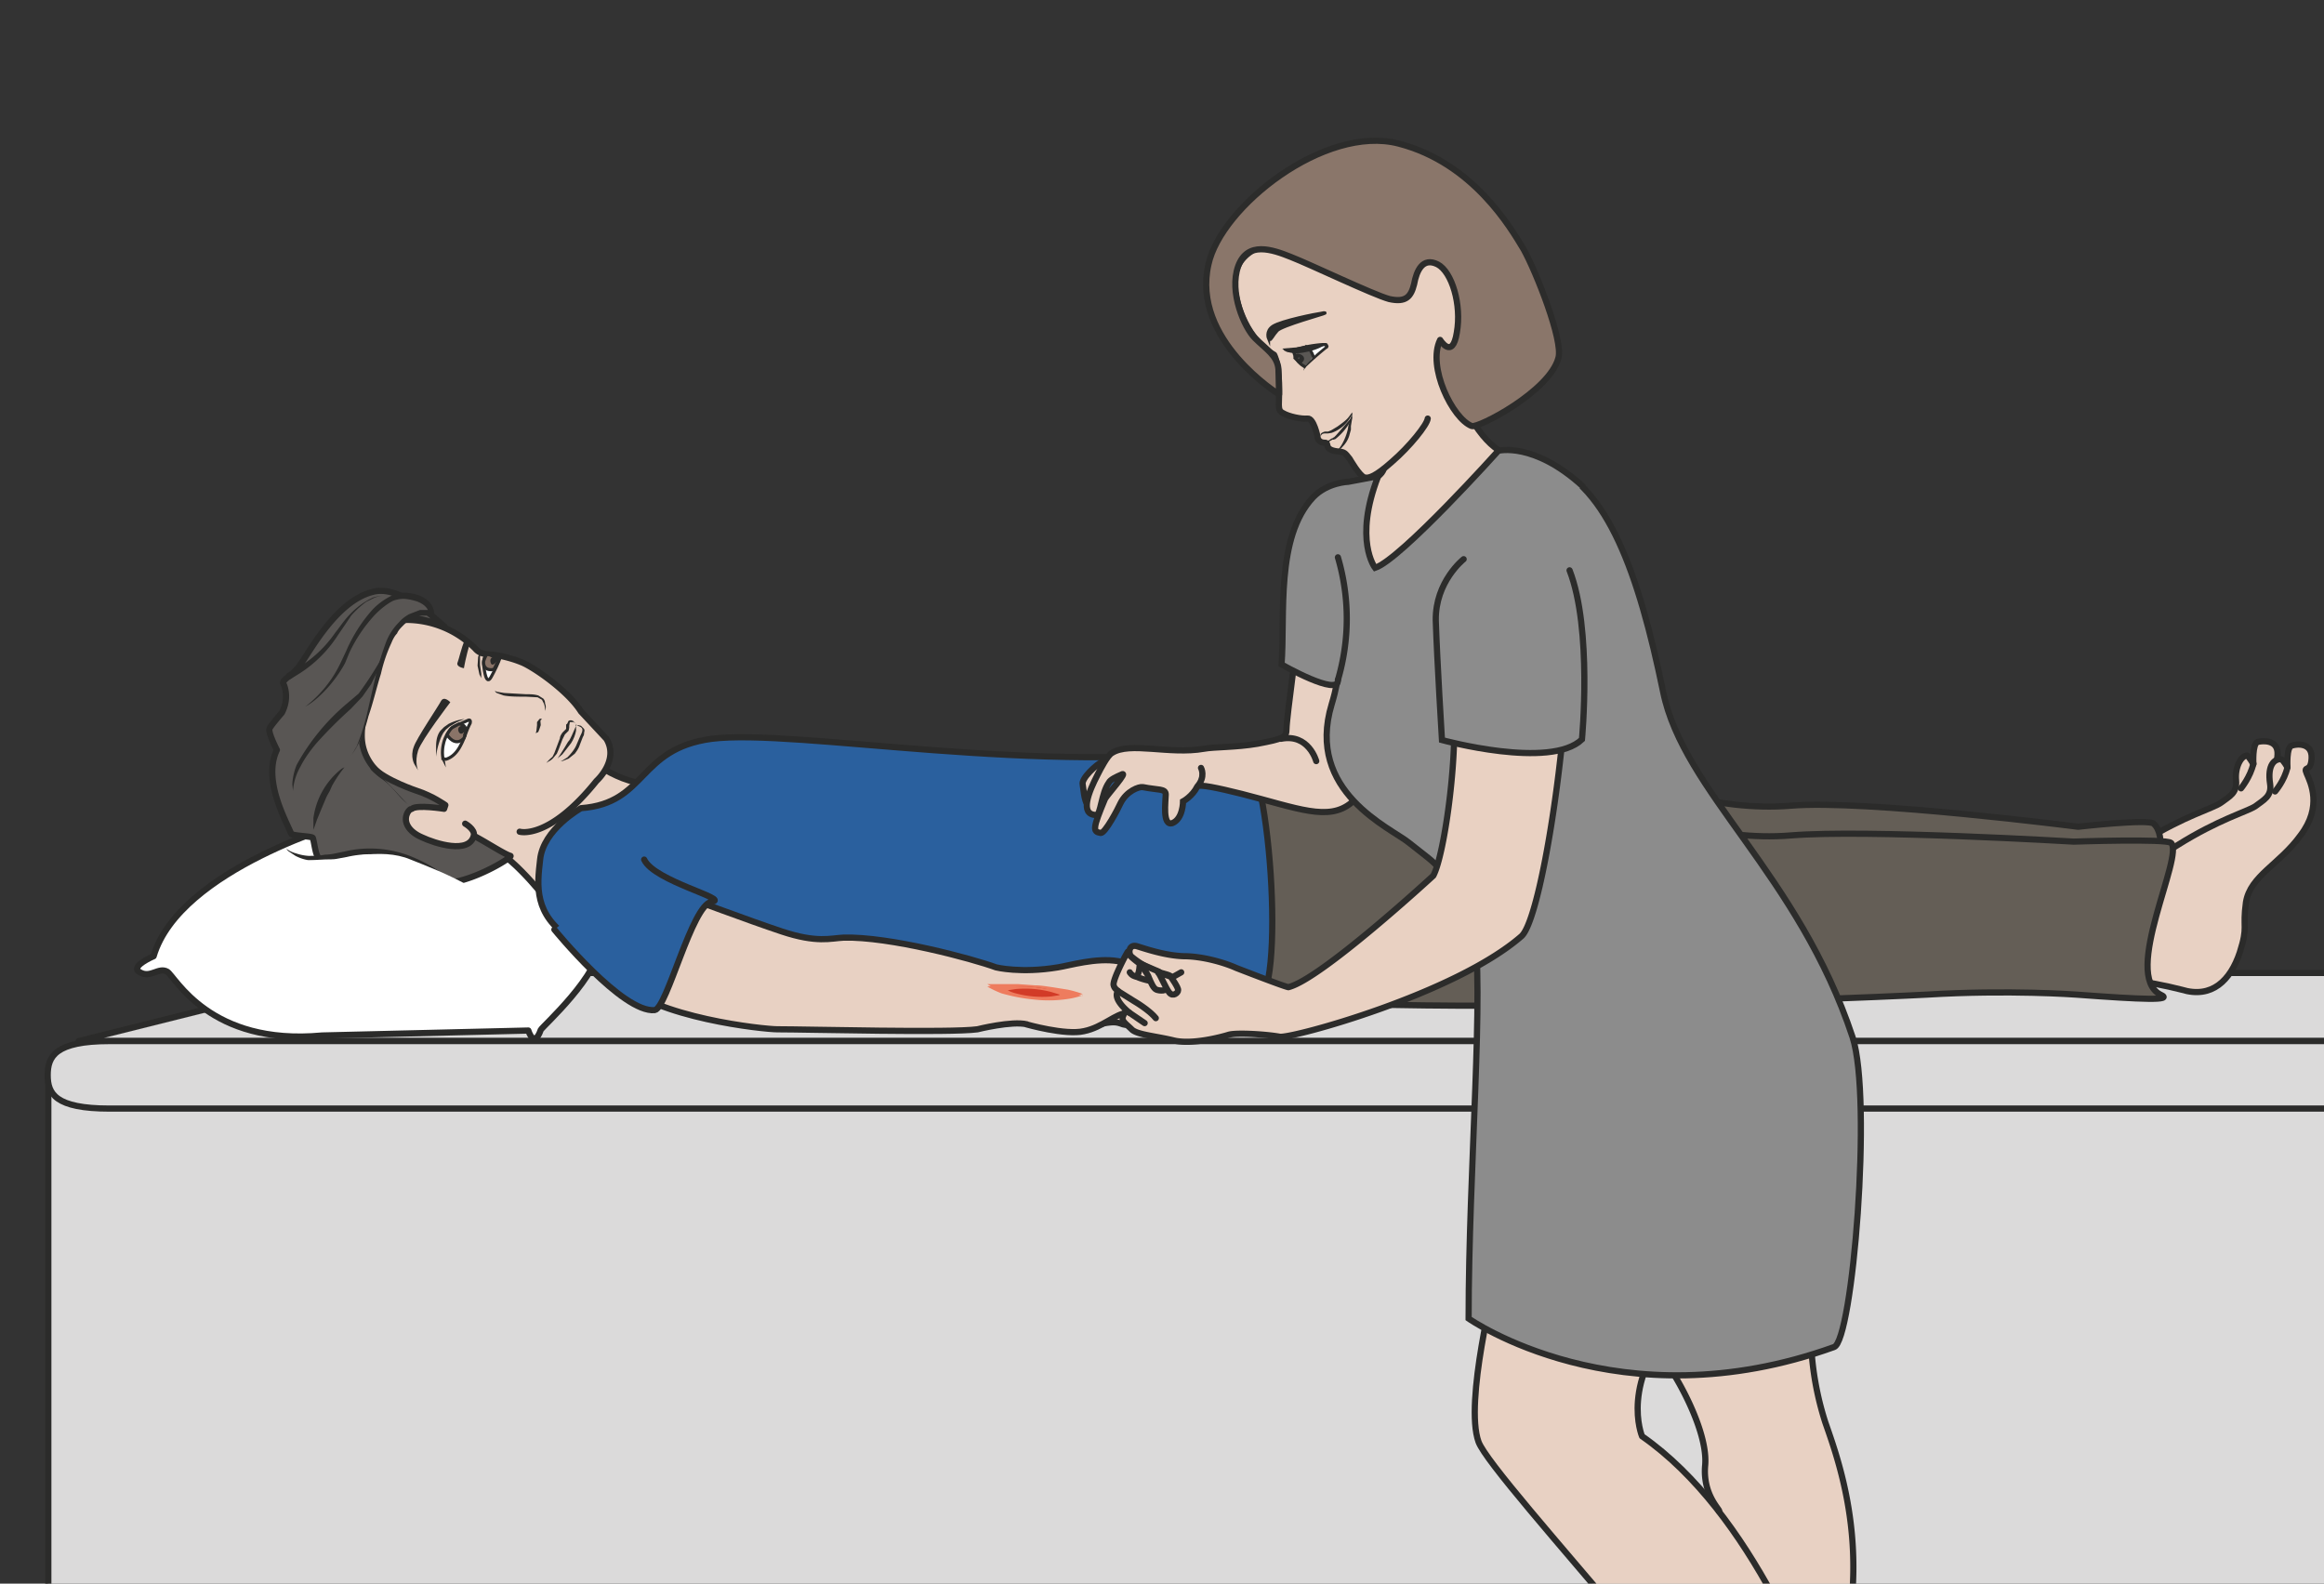 <svg xmlns="http://www.w3.org/2000/svg" viewBox="0 0 469 319.6"><rect x="0" y="0" width="469" height="319.6" fill="#333333" stroke="none"/><defs><clipPath id="a"><path d="M0 255.7h375.2V0H0v255.7z"/></clipPath><clipPath id="b"><path d="M0 255.7h375.2V0H0v255.7z"/></clipPath><clipPath id="c"><path d="M0 255.7h375.2V0H0v255.7z"/></clipPath><clipPath id="d"><path d="M0 255.7h375.2V0H0v255.7z"/></clipPath><clipPath id="e"><path d="M0 255.7h375.2V0H0v255.7z"/></clipPath><clipPath id="f"><path d="M0 255.7h375.2V0H0v255.7z"/></clipPath></defs><path d="M9.7 319.6H469V216.9H9.7v102.7z" fill="#dbdada"/><g clip-path="url(#a)" transform="matrix(1.25 0 0 -1.25 0 319.6)"><path stroke-linejoin="round" d="M417.9-105.5H7.8V82.1h410v-187.6z" stroke="#2b2b2a" stroke-linecap="round" stroke-miterlimit="10" fill="none"/></g><path d="M70.9 196.3l-55 13.8H469v-13.8H71z" fill="#dbdada"/><g clip-path="url(#b)" transform="matrix(1.25 0 0 -1.25 0 319.6)"><path stroke-linejoin="round" d="M402.8 87.6H12.7l44 11h390.1l-44-11z" stroke="#2b2b2a" stroke-linecap="round" stroke-miterlimit="10" fill="none"/><path d="M420.7 82.1c0-3-7.2-5.4-16-5.4h-387c-8.8 0-10 2.4-10 5.4s1.2 5.5 10 5.5h387c8.8 0 16-2.5 16-5.5" fill="#dbdada"/><path stroke-linejoin="round" d="M420.7 82.1c0-3-7.2-5.4-16-5.4h-387c-8.8 0-10 2.4-10 5.4s1.2 5.5 10 5.5h387c8.8 0 16-2.5 16-5.5z" stroke="#2b2b2a" stroke-linecap="round" stroke-miterlimit="10" fill="none"/></g><g clip-path="url(#c)" transform="matrix(1.25 0 0 -1.25 0 319.6)"><path d="M52 88.5l33.3.8s.9-3 2 .1c.3.6 9.6 8.8 9.8 14.5.6 15 33.4 6 33.4 6s-38.1 25.3-46.3 23c-13-3.8-27.9-9.8-27.9-9.8s-27.3-7.6-31.5-21.8c0 0-4-1.7-2.2-2.6 1.7-1 3 .9 4.4.1 1.3-.8 6.8-12 25-10.3" fill="#fff"/><path stroke-linejoin="round" d="M52 88.5l33.3.8s.9-3 2 .1c.3.6 9.6 8.8 9.8 14.5.6 15 33.4 6 33.4 6s-38.1 25.3-46.3 23c-13-3.8-27.9-9.8-27.9-9.8s-27.3-7.6-31.5-21.8c0 0-4-1.7-2.2-2.6 1.7-1 3 .9 4.4.1 1.3-.8 6.8-12 25-10.3z" stroke="#2b2b2a" stroke-miterlimit="10" fill="none"/><path d="M93 134.7s6.3-5.6 11.6-5.5c5.2.2-16.5-18.6-16.5-18.6s-7 9-10 8.2c-2.4-.5 15 15.9 15 15.9" fill="#e8d1c3"/><path d="M93 134.7s6.3-5.6 11.6-5.5c5.2.2-16.5-18.6-16.5-18.6s-7 9-10 8.2c-2.4-.5 15 15.9 15 15.9z" stroke="#2b2b2a" stroke-miterlimit="10" fill="none"/><path stroke-linejoin="round" d="M83.9 121.4s4.7-1.4 12.4 8.2c0 0 3.7 3.3 1.6 6.8l-4.1 4.4c-2.2 3.5-8 7.4-9.7 8-1.7.7-4 1.2-5 1.2-1.2.1-1.8.3-2.4 1a15.8 15.8 0 01-11.2 4.6c-6.4-.2-12.5-.7-12.7-2-.5-2.8-8.2-18.5-3-24.6 0 0 3.5-5.8 17-10.7l12.9-2.4" stroke="#2b2b2a" stroke-linecap="round" stroke-miterlimit="10" fill="#e8d1c3"/><path d="M80 144s-.2.1 0 .1l.2-.1 1.2-.2 3.5-.2c.7 0 1.3 0 2-.2l.8-.5c.2-.2.3-.5.3-.8.2-.5.1-.9 0-1.2v-.4.4c0 .3 0 .7-.2 1.2l-.3.6-.7.4-1.9.1c-1.3 0-2.6 0-3.6.2l-1.1.4a1 1 0 00-.3.3zM86.5 137.3l.1.4.1.9v.5l.4.5c.2.1.3 0 .4 0h0l-.2-.2c-.1 0 0-.5 0-.8l-.2-.6-.2-.5-.4-.2" fill="#2b2b2a"/><path d="M72.8 113.2a29 29 0 00-14.6 2.1c-3.1 1.6-5.2.6-6.6 1.7-.7.5-.8 2.5-1.1 3.4-.1.3-3.3.3-3.5.7-.9 2.2-4.6 8.7-2.3 13.5 0 0-1.4 2.7-1.2 3.4 0 .3 2 2.6 2 2.6 1.4 2.7.2 4.8.2 4.8 0 .7 1.7 1.3 2.8 3 1.6 2.2 5.8 10.2 11.6 11.7 4.8 1.4 11.4-5.5 11.7-5.6 0 0-9.5 4-10.4-.8-.4-2.1 1-2-.6-4.5-1.6-2.3-2.4-10-2.4-12.3 0-3 1.7-5.4 3.7-6.7 2.3-1.6 3-3.9 5.6-4.7 3-1 5.3-3.3 7.4-4.1 2.1-.8 6-3.5 7.3-3.9.5-.1-5.2-3.7-9.6-4.3" fill="#595654"/><path stroke-linejoin="round" d="M72.8 113.2a29 29 0 00-14.6 2.1c-3.1 1.6-5.2.6-6.6 1.7-.7.5-.8 2.5-1.1 3.4-.1.3-3.3.3-3.5.7-.9 2.2-4.6 8.7-2.3 13.5 0 0-1.4 2.7-1.2 3.4 0 .3 2 2.6 2 2.6 1.4 2.7.2 4.8.2 4.8 0 .7 1.7 1.3 2.8 3 1.6 2.2 5.8 10.2 11.6 11.7 4.8 1.4 11.4-5.5 11.7-5.6 0 0-9.5 4-10.4-.8-.4-2.1 1-2-.6-4.5-1.6-2.3-2.4-10-2.4-12.3 0-3 1.7-5.4 3.7-6.7 2.3-1.6 3-3.9 5.6-4.7 3-1 5.3-3.3 7.4-4.1 2.1-.8 6-3.5 7.3-3.9.5-.1-5.2-3.7-9.6-4.3z" stroke="#2b2b2a" stroke-linecap="round" stroke-miterlimit="10" fill="none"/><path d="M73.3 138.4l2.3 1c.3.1.4-.1.3-.5-.6-1.1-.9-2.4-1.5-3.5-.6-1.2-1.4-2-2.4-2.3l-.5.1v.1a6 6 0 00.1 2.3c.2 1 .9 2.3 1.7 2.8" fill-rule="evenodd" stroke="#2b2b2a" stroke-miterlimit="10" stroke-width=".5" fill="#fff"/><path d="M80.8 149.7c-.3-1-1-2.4-1.5-3.3-.8-1.5-1.1 1-1.2 1.8 0 0-.2.9.4 1.9 0 0 .4-.2 1.1-.2.8 0 1.2-.2 1.2-.2" fill-rule="evenodd" fill="#fff"/><path stroke-linejoin="round" d="M80.8 149.7c-.3-1-1-2.4-1.5-3.3-.8-1.5-1.1 1-1.2 1.8 0 0-.2.9.4 1.9 0 0 .4-.2 1.1-.2.8 0 1.2-.2 1.2-.2z" stroke="#2b2b2a" stroke-miterlimit="10" stroke-width=".5" fill="none"/><path d="M75 137s.8 1.6-.9 1.8l-1.1-.6c-.4-.3-.8-1.1-.8-1.1 0-.2 1.3-2.1 2.7-.6l.2.5z" fill-rule="evenodd" fill="#8a7468"/><path stroke-linejoin="round" d="M75 137s.8 1.6-.9 1.8l-1.1-.6c-.4-.3-.8-1.1-.8-1.1 0-.2 1.3-2.1 2.7-.6l.2.5z" stroke="#2b2b2a" stroke-linecap="round" stroke-miterlimit="10" stroke-width=".5" fill="none"/><path d="M74.7 137.3c-.3-.2-.6 0-.7.4-.1.4.1.7.5.8 1.2.2.7-.8.2-1.2" fill-rule="evenodd" fill="#2b2b2a"/><path d="M79.8 147.7c-.2-.2-.8-.2-1.2 0-.7.4-.5 1.3-.5 1.3s.3.9.5 1c.2 0 .5 0 .8-.2l1.3-.3-.9-1.8z" fill-rule="evenodd" fill="#8a7468"/><path stroke-linejoin="round" d="M79.8 147.7c-.2-.2-.8-.2-1.2 0-.7.4-.5 1.3-.5 1.3s.3.9.5 1c.2 0 .5 0 .8-.2l1.3-.3-.9-1.8z" stroke="#2b2b2a" stroke-linecap="round" stroke-miterlimit="10" stroke-width=".5" fill="none"/><path d="M66.9 132.3s-.7 1.2-.1 2.8c.4 1.3 4 6.6 4.4 7.4.5.9 1.5-.2 1.5-.2s-4.6-6-5.2-7.8c-.6-1.9 0-3.2 0-3.2l-.6 1zM75.8 152.1h-.1l-.6.5c-.7-1.8-1-3.3-1.2-3.8-.4-.8 1-1 1-1s.3 1.9 1 4.1v.2M80.4 149.5c.3-.3 0-.5-.3-.7-.2-.3-.6-.6-.8-.3-.5 1 .5 1.4 1 1" fill-rule="evenodd" fill="#2b2b2a"/><path d="M70.4 133.5v1.3c0 .8 0 2 .7 2.9l.6.6.7.5a7.6 7.6 0 002.6.8l-1.2-.5-1.2-.7-.6-.5-.4-.5a6.4 6.4 0 01-.6-1.3 11.6 11.6 0 01-.6-2.6M77.7 146.2l-.3.6-.3 1.4.1 1.5.2.3.1.2h.2l-.2-.5v-.7-.7l.2-1.4v-.7" fill="#2b2b2a"/><path d="M49.3 141.6s4.4 2.8 6.5 8.1c2.2 5.3 6.3 9.9 9.3 9.8 4.5-.1 4.6-2.7 4.6-2.7s-3.4.7-6-3.2c-2.8-3.8-4-16.7-7-20" fill="#595654"/><path d="M49.3 141.6a19.5 19.5 0 015.8 7.3l.8 1.7a24.6 24.6 0 004.1 6.5c.9 1 2 1.8 3.2 2.4.6.3 1.3.5 2 .5a9 9 0 002-.3c.7-.2 1.3-.5 1.9-1a3 3 0 001-2 .5.5 0 00-.5-.4H68a5.7 5.7 0 01-2.9-1.6c-.4-.4-.8-.8-1-1.3-.4-.4-.7-1-.9-1.5a24.5 24.5 0 01-1.7-5c-.7-2.2-1.2-4.5-2-6.8-.3-1.1-.6-2.3-1.1-3.4-.5-1-1-2.2-1.8-3 .4.4.7 1 1 1.5l.6 1.6a41 41 0 011 3.4l1.6 7a53.7 53.7 0 001.6 5 9.4 9.4 0 002.1 3.1c.4.5 1 .9 1.5 1.2l1.8.7h2l-.6-.5c0 .5-.4 1-.8 1.3a4 4 0 01-1.5.7 8 8 0 01-1.7.3c-.6 0-1.1-.1-1.7-.3-1-.5-2-1.3-2.9-2.2a24 24 0 01-4.2-6.2l-.7-1.7a21.2 21.2 0 00-3.4-4.6c-1-1-1.9-1.8-3-2.4" fill="#2b2b2a"/><path stroke-linejoin="round" d="M69.5 125.5s-2.9.5-3.7-1 .2-3.1 2.3-4c2.1-1 7.7-2.8 8.4.3.2 1-1.4 1.9-1.4 1.9" stroke="#2b2b2a" stroke-linecap="round" stroke-miterlimit="10" fill="#e8d1c3"/><path d="M62.5 151.5l-.4-1.2-.5-1.4-.7-1.7-1-2-1.4-2-1.9-2a70.9 70.9 0 01-5.5-5.5c-1.1-1.3-2-2.6-2.6-3.8a9.2 9.2 0 01-1.2-3.9v-.3.3l-.1 1c0 .7.2 2 .7 3.2a35 35 0 008 9.8l2 1.7a56.9 56.9 0 014.2 6.6l.4 1.2" fill="#2b2b2a"/><path stroke-linejoin="round" d="M66.5 125.1c.8.7 5.2 0 5.2 0l.2.6s-2.1 1.5-4.6 2.3c0 0-5.1 1.7-7 3.7" stroke="#2b2b2a" stroke-linecap="round" stroke-miterlimit="10" fill="#595654"/><path d="M50.6 121.7s0 .8 0 1.9a12.2 12.2 0 004.6 8l.4.2-.3-.4a19.7 19.7 0 01-1.7-2.6l-.4-.9a12 12 0 01-.5-.9l-.8-1.9-.7-1.7-.6-1.7M46.6 147l.7.4a19.6 19.6 0 016.8 6.1c.8 1 1.5 2.1 2.4 3a12.2 12.2 0 003.7 2.7 6.3 6.3 0 001.7.3h0a4.3 4.3 0 01-1.6-.4l-1.2-.6c-.8-.6-1.6-1.3-2.4-2.2l-1-1.5-1.1-1.6a20.5 20.5 0 00-6.8-6.6l-.8-.5a.5.5 0 10-.5 1" fill="#2b2b2a"/><path d="M46.2 118.7s2-2.8 9.5-1c12.2 3 21.1-7.8 27.7-14.7" fill="#fff"/><path d="M46.2 118.7s.5-.5 1.6-.8a8 8 0 012-.4c.8 0 1.7 0 2.7.2 1 0 2 .3 3.1.5a17.8 17.8 0 0011.5-1.1c2.6-1.1 4.8-2.7 6.8-4.3a54.2 54.2 0 008.2-8.4l1.3-1.4-4.8 4.7a68 68 0 01-5.1 4.6c-2 1.6-4.2 3-6.6 4a17.4 17.4 0 01-11 1l-3.3-.6-2.8.1a7 7 0 00-2.1.7l-1.2.8-.3.4" fill="#2b2b2a"/><path d="M47 116.5s6 .6 7 .4c1-.1 7.4 2.1 12.3 0 5-2 14.9-5.6 19.3-13.3 4-6.8-23-9.4-31.6-2.5-8.6 7-7 15.4-7 15.4" fill="#fff"/><path stroke-linejoin="round" d="M333.6 116c3.7-.5 5.7-.4 12.4 3.8s11.2 5.3 12.6 6.3c1.3 1 2.6 1.5 2.4 3.6-.2 2.1.8 4 1.8 4 .3-.2 1-1.4 1-1.4s-.2 3.3.7 3.6c.8.2 3.3.4 3.2-2-.1-2.6-1.4-1.2-.8-2.5.6-1.4 2.6-5.3-1-10-3.4-4.8-8.1-6.5-8.8-10.9-.6-4.3.4-3.6-1-8-1.5-4.6-5-5.3-9.9-3.9-4.9 1.5-12.5 4.1-16.5 4.6" stroke="#2b2b2a" stroke-linecap="round" stroke-miterlimit="10" fill="#e8d1c3"/><path stroke-linejoin="round" d="M361.8 128.4s1.5 1.8 2 4" stroke="#2b2b2a" stroke-linecap="round" stroke-miterlimit="10" fill="none"/><path stroke-linejoin="round" d="M339 115.4c3.8-.4 5.8-.4 12.5 3.8s11.2 5.4 12.6 6.3c1.3 1 2.7 1.6 2.4 3.6-.5 3.2.8 4.1 1.8 4 .3-.1 1-1.3 1-1.3s-.2 3.3.7 3.5c.8.3 3.3.5 3.2-2-.1-2.5-1.4-1.1-.8-2.5.6-1.4 2.6-5.3-1-10-3.4-4.7-8.1-6.5-8.8-10.8-.6-4.3.4-3.7-1-8.1-1.5-4.5-4.5-7.5-9.4-6-5 1.3-13 2.4-17 2.8" stroke="#2b2b2a" stroke-linecap="round" stroke-miterlimit="10" fill="#e8d1c3"/><path stroke-linejoin="round" d="M367.3 127.9s1.5 1.7 2 3.9" stroke="#2b2b2a" stroke-linecap="round" stroke-miterlimit="10" fill="none"/><path d="M164.4 101.6c.6 6.6 13.6 19 19.6 22.5 6 3.5 20.4 9.2 25.1 8.6 4.8-.6 27.9-4.6 34-3.2 6 1.5 9.5 3.3 15.8 1.5 6.4-1.8 18-6.4 30.2-5.4s46.4-3.4 46.4-3.4 11.4 1.3 12.2.5c2.2-2 .5-7.6.6-8.6 0-1.9-24-13.4-37.3-14.1-13.3-.7-107-4.7-125.3 1.8-18.2 6.5-21.3-.2-21.3-.2" fill="#645e56"/><path stroke-linejoin="round" d="M164.4 101.6c.6 6.6 13.6 19 19.6 22.5 6 3.5 20.4 9.2 25.1 8.6 4.8-.6 27.9-4.6 34-3.2 6 1.5 9.5 3.3 15.8 1.5 6.4-1.8 18-6.4 30.2-5.4s46.4-3.4 46.4-3.4 11.4 1.3 12.2.5c2.2-2 .5-7.6.6-8.6 0-1.9-24-13.4-37.3-14.1-13.3-.7-107-4.7-125.3 1.8-18.2 6.5-21.3-.2-21.3-.2z" stroke="#2b2b2a" stroke-miterlimit="10" fill="none"/><path d="M164.4 96.8c.6 6.6 13.6 19 19.6 22.4 6 3.6 20.4 9.3 25.1 8.7 4.8-.6 27.9-4.6 34-3.2 6 1.4 9.5 3.3 15.8 1.5 6.4-1.8 18-6.4 30.2-5.4s45.7-1 45.7-1 14.9.5 15.7-.2c2.2-2-8-21.3-1.7-24.5 2.2-1-2.8-.8-13.6 0 0 0-10.9.8-24.1 0-13.3-.7-107-4.6-125.3 1.9-18.3 6.5-21.4-.2-21.4-.2" fill="#645e56"/><path stroke-linejoin="round" d="M164.4 96.8c.6 6.6 13.6 19 19.6 22.4 6 3.6 20.4 9.3 25.1 8.7 4.8-.6 27.9-4.6 34-3.2 6 1.4 9.5 3.3 15.8 1.5 6.4-1.8 18-6.4 30.2-5.4s45.7-1 45.7-1 14.9.5 15.7-.2c2.2-2-8-21.3-1.7-24.5 2.2-1-2.8-.8-13.6 0 0 0-10.9.8-24.1 0-13.3-.7-107-4.6-125.3 1.9-18.3 6.5-21.4-.2-21.4-.2z" stroke="#2b2b2a" stroke-miterlimit="10" fill="none"/><path d="M93.8 125.2s-6.1-3.4-6.6-8.3c-.5-4.3-1-8.8 4.8-12.7 0 0 18.4-10.2 24.8-10.9 2.7-.3 19.3-.9 37.9-1.3 2.8 0 45.2 2.1 48 2 5.1-.2 2.3 41.6-2.7 40.9-31.6-4.6-71.5 3.2-85.1 1.5-12-1.6-10.4-10.4-21.1-11.2" fill="#2a609e"/><path stroke-linejoin="round" d="M93.8 125.2s-6.1-3.4-6.6-8.3c-.5-4.3-1-8.8 4.8-12.7 0 0 18.4-10.2 24.8-10.9 2.7-.3 19.3-.9 37.9-1.3 2.8 0 45.2 2.1 48 2 5.1-.2 2.3 41.6-2.7 40.9-31.6-4.6-71.5 3.2-85.1 1.5-12-1.6-10.4-10.4-21.1-11.2z" stroke="#2b2b2a" stroke-linecap="round" stroke-miterlimit="10" fill="none"/><path stroke-linejoin="round" d="M172.7 90.3s2-.4 4.5 0c2.4.4 2.8.5 4.1 0 1.4-.5 4.4 1.8-1 2.9-5.4 1-9.5-.9-9.5-.9" stroke="#2b2b2a" stroke-linecap="round" stroke-miterlimit="10" fill="#e8d1c3"/><path d="M165.7 90.3s6.3-1.8 9.3-1.1c3 .6 5.2 2.9 6.9 2.9s4.6-3.6 6-3c1.5.7-1.4 3.6-1.4 3.6s3.2-3.8 4-3.7c.9.1.6 2-.7 3 0 0 1.4-1.5 2.3-.7 1 .9-2 4.6-3.7 6.3-1.7 1.8-5.2 2.4-7.9 2.9-3.5.6-7.8-.7-9.7-1-6-1-10 0-10 0-3.8 1.4-17.2 5-24.6 4.8-2.1-.1-4.3-.9-10 1s-14.4 5.2-16.7 6c-4.4 1.7-9.7-14-9.7-14 6-6 23.6-7.8 25.7-7.8 5 0 28-.6 32.3 0 0 0 5.6 1.4 8 .8" fill="#e8d1c3"/><path stroke-linejoin="round" d="M165.7 90.3s6.3-1.8 9.3-1.1c3 .6 5.2 2.9 6.9 2.9s4.6-3.6 6-3c1.5.7-1.4 3.6-1.4 3.6s3.2-3.8 4-3.7c.9.1.6 2-.7 3 0 0 1.4-1.5 2.3-.7 1 .9-2 4.6-3.7 6.3-1.7 1.8-5.2 2.4-7.9 2.9-3.5.6-7.8-.7-9.7-1-6-1-10 0-10 0-3.8 1.4-17.2 5-24.6 4.8-2.1-.1-4.3-.9-10 1s-14.4 5.2-16.7 6c-4.4 1.7-9.7-14-9.7-14 6-6 23.6-7.8 25.7-7.8 5 0 28-.6 32.3 0 0 0 5.6 1.4 8 .8z" stroke="#2b2b2a" stroke-linecap="round" stroke-miterlimit="10" fill="none"/><path stroke-linejoin="round" d="M182.5 97.8s3.8-.6 4.5-1.5l2.8-4.2M181.4 95.2s3.1.1 5-2.6" stroke="#2b2b2a" stroke-linecap="round" stroke-miterlimit="10" fill="none"/><path d="M174.8 95.2s-1-.3-2.5-.5a20.5 20.5 0 00-5.3-.1 28.7 28.7 0 00-5.4 1 15.1 15.1 0 00-2.2 1.2h4.9l1.4-.1 1.4-.1c1 0 2-.2 2.8-.3l2.5-.4c1.4-.3 2.4-.7 2.4-.7" fill="#ee7c5e"/><path d="M171 95.4l-1.3-.3a16.4 16.4 0 00-5.8.5l-1.2.5 1.3.2a16.5 16.5 0 005.8-.5l1.2-.4" fill="#d23b27"/><path d="M89.5 105.6s11-13.5 16.2-13c2 .3 6 17 9.2 17.5 3.1.4-9.3 3.3-10.9 6.8" stroke="#2b2b2a" stroke-linecap="round" stroke-miterlimit="10" fill="#2a609e"/><path d="M93 138.5l-.1.4-.3.2H92l-.1-.6v-.3l-.1-.5-.6-.6-.4-.8-.6-1.6-.3-.7-.5-.6c-.3-.4-.7-.6-.9-.7l-.3-.2a7.2 7.2 0 001 1l.3.6.3.8.6 1.6c0 .3.2.6.4.9l.3.3.3.3v.7c.3.2.2.3.4.6.4.2.6 0 .7 0l.4-.4c.1-.2 0-.4 0-.4M90.5 132.8l.3.1.8.5c.5.5 1.2 1.3 1.5 2.1l.6 1.4c.2.4.4.8.3 1.1-.1.3-.5.4-.7.5l-.2.1h.3l.4-.1.4-.4c.2-.2.2-.4.1-.7 0-.2 0-.4-.2-.7l-.5-1.3c-.2-.6-.5-1-.8-1.4l-1-.8-1-.4h-.3" fill="#2b2b2a"/><path d="M93 138.7v-1c-.1-.6-.4-1.4-.8-2l-1.4-1.8-.6-.5-.2-.2.6.9.5.8.6 1c.3.3.4.6.6 1l.4.9.4.9" fill="#2b2b2a"/></g><g clip-path="url(#d)" transform="matrix(1.25 0 0 -1.25 0 319.6)"><path d="M174.8 95s-1-.4-2.4-.6a20.5 20.5 0 00-5.4-.1 28.7 28.7 0 00-5.3 1 15.1 15.1 0 00-2.3 1.1s1 .2 2.5 0h3.8l1.4-.1 2.9-.4c.9 0 1.7-.2 2.4-.4l2.4-.6" fill="#ee7c5e"/><path d="M171 95l-1.3-.2a16.4 16.4 0 00-5.7.5c-.8.2-1.3.5-1.3.5l1.3.2a16.5 16.5 0 005.8-.5l1.3-.4" fill="#d23b27"/></g><g clip-path="url(#e)" transform="matrix(1.25 0 0 -1.25 0 319.6)"><path stroke-linejoin="round" d="M225.8 129.1s.7 4.8-3.2 5" stroke="#2b2b2a" stroke-linecap="round" stroke-miterlimit="10" fill="none"/><path d="M180.2 134l-2.4-1.4c-.7-.3-3.3-2.6-3-3.6.2-1 .2-3.3 1.3-3.6 1-.3 2.2 1.3 1.9 2.4-.3 1.1-.3 2.8 1 3.5 1.3.7 2 2.7 1.2 2.7" fill="#e8d1c3"/><path d="M180.2 134l-2.4-1.4c-.7-.3-3.3-2.6-3-3.6.2-1 .2-3.3 1.3-3.6 1-.3 2.2 1.3 1.9 2.4-.3 1.1-.3 2.8 1 3.5 1.3.7 2 2.7 1.2 2.7z" stroke="#2b2b2a" stroke-linecap="round" stroke-miterlimit="10" fill="none"/><path d="M209.8 155s-2.1-15.3-2.1-17c0-1.4-.5-1.6-4.7-2.4-3.5-.6-7-.5-8.6-.8-5.6-1-12 1.2-14.9-.7-.7-.4-1.8-2.5-2.3-3.5-1.4-2.7-3-6.5-.2-6.5.7 0 .8 3.5 2 5.2.2.5 1.3 1 2 1.3 1.4.8-2.3-3.3-2.6-3.9-2-4.8-2-5.3-.7-5.5.7-.1 2.8 3.9 3.2 4.8 1 2 3 2.7 3.6 2.6 2.5-.5 3.7-.2 3.7-1.2s-.6-5.2 1.1-4.6c1.7.7 1.7 3.5 1.7 3.5s1.5.8 2.3 2.4c.3.4 3.2-.2 7.2-1.2 9-2.3 14-4.5 17.7-1.4 5.4 4.6 7.7 18 10.5 21.4M193.9 131.7s.8-1.4-.6-3" stroke="#2b2b2a" stroke-linecap="round" stroke-miterlimit="10" fill="#e8d1c3"/><path d="M212.5 132.8s-1.2 4.5-5.7 3.6" stroke="#2b2b2a" stroke-linecap="round" stroke-miterlimit="10" fill="none"/></g><g clip-path="url(#f)" transform="matrix(1.25 0 0 -1.25 0 319.6)"><path d="M274.9 14.9s-7 6.7-8.8 8.1c-1.7 1.5-1.6 0-1.8 4.5-.2 4.5 3 10 3 10s1.9-2 3-3.9a58 58 0 004.2-8.7c.6-2 .8-4 .9-7 0-3-.5-3-.5-3m23.3-45l-3.6 10s3.3 8.3 3.8 10.7c.6 2.3.8 16.5.4 19.4-.5 3-3.3 13.7-4 15.6-.6 2-2.3 11.6-2.4 14-.1 2.4.3 7.4.3 7.4s-10.4-3-15.6-3.3c-5.1-.4-13-1.2-20.4.5-7.5 1.8-15.4 4.4-15.4 4.4s-2.3-14-3.1-17.6c-.8-3.6 0-8 2.8-11.6 2.7-3.5 21.3-25.5 23.4-28 2-2.5 11.9-13.3 11.8-14.7-.1-1.4-1.1-7-2.5-9A21 21 0 00263-40l-9.7-3s3.1-3.3 8.7-3.5c5.6-.3 14.2.8 13.4.3-.8-.5-4.7-3.3-6.6-4-2-.8-2.8-1-2.2-2 .5-.9 2.4-2.3 9.6-1a66 66 0 0119.3 7.9c3.8 2.4 7 4.8 7 5.7 0 .8-3.4 6.6-4.4 9.4" fill="#e8d1c3"/><path stroke-linejoin="round" d="M241.4 48.9s-5-19.6-2.7-26c2.3-6.2 47.2-53.2 45.2-60-2-6.8-10.7-10-14.5-12.8-3.8-2.9-8.5.4-10.4-2.7s5-12 16.6-8.5c11.5 3.4 15.3 7.5 22.3 9.2 7 1.8 13.2 4.1 8.3 9.3-4.9 5.2-5.5 5-9.3 16-3.8 11-14 38-31.8 50.4 0 0-3.8 9 6.2 19.4" stroke="#2b2b2a" stroke-linecap="round" stroke-miterlimit="10" fill="none"/><path stroke-linejoin="round" d="M267.3 37.5c1.1 0 8.5-11.7 8-18.3-.5-5 2.7-7.5 2.2-7.5M292.7 47a49 49 0 012-21c2.7-7.7 8.7-24.6-.1-46.2" stroke="#2b2b2a" stroke-linecap="round" stroke-miterlimit="10" fill="none"/><path d="M245 182s-3.3-.5-7 5.3c-3 4.8 1.7 8.6 1.7 8.6l-19.6-5s6-9.7 2.4-12.1c-5-3.4-7-9-4-13.8 3-4.8 8.4-6.6 12.7-1 4.3 5.8 13.8 18 13.8 18" fill="#e9d1c2"/><path stroke-linejoin="round" d="M245 182s-3.3-.5-7 5.3c-3 4.8 1.7 8.6 1.7 8.6l-19.6-5s6-9.7 2.4-12.1c-5-3.4-7-9-4-13.8 3-4.8 8.4-6.6 12.7-1 4.3 5.8 13.8 18 13.8 18z" stroke="#2c2c2b" stroke-linecap="round" stroke-miterlimit="10" fill="none"/><path d="M215.5 157s2.3-5.8-.5-15c-4.3-14.2 9.6-20 12.5-22.4 5.5-4.4 4.3-2.6 10.4-13.3 1.8-10.2-.8-39.3-.8-63.5 0 0 24.3-17.1 59-4.6 3 1 6.2 40 3 50-8.7 26.3-27.3 39.6-30.6 55.8-4 19.4-9 33-18.4 36.7-2.6 1-7.8-6-12.5-7.2" stroke="#2c2c2b" stroke-miterlimit="10" fill="#8c8c8c"/><path d="M216 145.9c.2-2.8-9.1 2.5-9.1 2.5.6 8-1 20.5 5.1 27 2.3 2.4 5.7 2.5 5.7 2.5l4.8.9c-4-10.3-.5-14.8-.5-14.8 4.2 1.4 19.9 18.9 19.9 18.9s5.7 1.5 13.6-5.7" stroke="#2c2c2b" stroke-linecap="round" stroke-miterlimit="10" fill="#8c8c8c"/><path stroke-linejoin="round" d="M252.6 140.1c-1.4-16.3-4.6-33.6-7-35.6-10.7-9.3-37-16.5-39-16.2-2.2.4-7.1.7-8.3.3-1.3-.4-5.9-1.6-8.8-.9-2.9.7-5.7.9-6.7 1.7-1 1-1.8 1.4-1.5 2.2.3.7.5 1 1 .6-1.3 1.1-2.5 2.5-1.8 3.5-.4.3-.6.5-.7.9-.3.8 2.5 6 2.3 5.4-.2-.4 1.9-1.9 1.9-1.9s0-1.5-.5-2.1c.5-.3 4.3-1.6 5.6-.2 0 .5-.8.5-2.2 1a14 14 0 00-4.3 2.5c-.5.6-.3 2 1 1.6 1.3-.4 4.5-1.5 7.5-1.6 3 0 6.5-1 8.5-1.9 0 0 7.7-3 8.4-3.1 5.3 1.3 23.4 18 23.4 18 1.9 3.5 4.2 21 3.1 28.4" stroke="#2c2c2b" stroke-linecap="round" stroke-miterlimit="10" fill="#e9d1c2"/><path stroke-linejoin="round" d="M186.6 91.3c-.3.4-1.4 1.5-3.6 2.8l-2.4 1.5" stroke="#2c2c2b" stroke-linecap="round" stroke-miterlimit="10" fill="none"/><path d="M184.8 90.5l-2.5 1.7" stroke="#2c2c2b" stroke-linecap="round" stroke-miterlimit="10" fill="none"/><path stroke-linejoin="round" d="M182.4 98.7s.3-.6 1.1-.7M190.7 98.7l-1.6-.9" stroke="#2c2c2b" stroke-linecap="round" stroke-miterlimit="10" fill="none"/><path d="M236.3 165.4s-4.6-3.6-4.5-9.9c.2-6.3 1-19.3 1-19.3s17.5-4.8 22.6.1c0 0 1.7 17.8-2 27.3" stroke="#2c2c2b" stroke-linecap="round" stroke-miterlimit="10" fill="#8c8c8c"/><path d="M216 165.7a35 35 0 000-19.8" stroke="#2c2c2b" stroke-linecap="round" stroke-miterlimit="10" fill="none"/><path stroke-linejoin="round" d="M243.2 193c-4.3.8-5 18.5-5 18.5s-11.8 9.9-10.7 9.4c1.2-.4-20.5-3-25-5.5s-3-7.2-3-7.2 1-6.8 6.2-9.8c0 0 .7-1.2.8-4.6.1-3.4-.4-4.3.6-4.8 1-.6 3-1 4-.9 1 .1 1.6-2.9 1.6-2.9s0-1 1.2-1c.8 0-.3-1.1 2-1.4 1.2-.1 1.2-.2 2-1.2 0 0 1.6-2.8 2.4-3 .7-.2 1.8.2 4.4 2.5 2.9 2.5 5.7 6 5.8 7" stroke="#2c2c2b" stroke-linecap="round" stroke-miterlimit="10" fill="#e9d1c2"/><path d="M213.8 200.2s-5-1-5.2-1.4c0-.3 1.6-2.4 1.8-2.3.3 0 3.5 3 3.6 3.1l-.2.6" fill-rule="evenodd" fill="#fff"/><path d="M210.6 199.7s1.5-1.2 1.2-1.8c-.2-.6-1.3-1.6-1.3-1.6s-.9 1-1.4 1.8c-.6.8-.6 1.2-.4 1.2l2 .4" fill="#5a5754"/><path d="M204.8 201s-.5 1.2.7 2c1.4.9 7 2 7.8 2.1.8.2.6 0 .6 0-.1-.1-7-2-7.7-2.8s-.7-1-1-1.3c-.1-.3-.3 0-.4 0" fill-rule="evenodd" fill="#2c2c2b"/><path d="M204.8 201s-.5 1.2.7 2c1.4.9 7 2 7.8 2.1.8.2.6 0 .6 0-.1-.1-7-2-7.7-2.8s-.7-1-1-1.3c-.1-.3-.3 0-.4 0z" stroke="#2b2b2a" stroke-miterlimit="10" stroke-width=".5" fill="none"/><path d="M208.5 199.3a20.5 20.5 0 005 1h.6l.2-.1.2-.4-.1-.3-.3-.2a54.5 54.5 0 01-3.4-3l-.3-.5.2.6.4.5.9 1c.6.7 1.3 1.2 2 1.8 0 0 .1.1 0 0v.1h-.3a25.9 25.9 0 01-2-.2l-3.1-.3" fill="#2b2b2a"/><path d="M208.8 199.3s.1-2 2-2.9M210.7 199.8s1.1-.5 1.4-2" stroke="#2b2b2a" stroke-miterlimit="10" stroke-width=".5" fill="none"/><path d="M209.3 198s0 .2.5 0 .1-.5 0-.5l-.5.5z" stroke="#2b2b2a" stroke-miterlimit="10" fill="none"/><path d="M213.2 185.2v.3c0 .2.3.4.7.5h.5l.5.2 1 .6c.7.5 1.4 1 1.8 1.5l.6.8v-.3l-.4-.7a5.8 5.8 0 00-2.9-2.3l-.6-.1h-.5c-.3 0-.5-.1-.6-.3a.6.6 0 01-.1-.2" fill="#2b2b2a"/><path d="M218.3 189.1v-1l-.2-1.2v-.6l-.2-.7c-.2-.9-.7-1.6-1.2-2.1-.2-.3-.5-.4-.7-.5h-.3.3l.5.7a8.7 8.7 0 011.1 2.7l.1.6.3 1 .3 1.1" fill="#2b2b2a"/><path d="M214.4 184.2v.3l.6.4h.1l.1.1.2.1.3.3.7.8 1.3 1.5.6.7s0-.3-.3-.8a9.7 9.7 0 00-2.4-2.8l-.3-.1h-.2l-.5-.3-.2-.2" fill="#2b2b2a"/><path d="M214 200s-5.7-1.6-7-.6" fill-rule="evenodd" fill="#2c2c2b"/><path d="M214 200l-1-.5a10 10 0 00-2.4-.7c-.9-.2-1.8-.2-2.5 0-.3 0-.6.2-.8.3l-.2.3.3-.1h.7a45.7 45.7 0 012.4.5l2.4.3h1.1" fill="#2b2b2a"/><path d="M206.5 192s-14.2 8.8-11.4 21c2 9.3 18.8 22.6 30.7 19.5 12-3.1 18.1-13.6 20.2-17.1 2-3.6 6.4-14.7 5.6-17.5-1.4-5.4-13-11.4-14-11-3.1 1.2-7.2 9.6-5.1 13.9 0 0 2-3.3 2.7 1.2.8 4.5-.8 9.8-3.1 11-2.4 1.2-3.4-1-3.8-3.2-.5-2-1.3-3-4-2.4-2.6.7-12.8 5.6-15.9 6.8-3 1.2-7 2.6-8.5-1.5-1.5-4.2 1-9.9 2.7-11.6 1.8-1.8 3.6-2.8 3.8-5l.1-4" fill="#8a766a"/><path stroke-linejoin="round" d="M206.5 192s-14.2 8.8-11.4 21c2 9.3 18.8 22.6 30.7 19.5 12-3.1 18.1-13.6 20.2-17.1 2-3.6 6.4-14.7 5.6-17.5-1.4-5.4-13-11.4-14-11-3.1 1.2-7.2 9.6-5.1 13.9 0 0 2-3.3 2.7 1.2.8 4.5-.8 9.8-3.1 11-2.4 1.2-3.4-1-3.8-3.2-.5-2-1.3-3-4-2.4-2.6.7-12.8 5.6-15.9 6.8-3 1.2-7 2.6-8.5-1.5-1.5-4.2 1-9.9 2.7-11.6 1.8-1.8 3.6-2.8 3.8-5l.1-4z" stroke="#2c2c2b" stroke-miterlimit="10" fill="none"/><path d="M184.1 100s1.2-1.5 1.4-2.2c.3-.7.7-1.7 1.2-1.9.5-.2 1.8-.3 1.7.5s-1.3 2.4-1.3 2.4l-3 1.3" fill="#e9d1c2"/><path stroke-linejoin="round" d="M184.1 100s1.2-1.5 1.4-2.2c.3-.7.7-1.7 1.2-1.9.5-.2 1.8-.3 1.7.5s-1.3 2.4-1.3 2.4l-3 1.3z" stroke="#2c2c2b" stroke-linecap="round" stroke-miterlimit="10" fill="none"/><path d="M189 98s1.3-1.8 1.2-2.2c0-.4-.8-1.1-1.4-.4-.6.7-1.5 3-1.8 3.2-.2.2 2-.6 2-.6" fill="#e9d1c2"/><path stroke-linejoin="round" d="M189 98s1.3-1.8 1.2-2.2c0-.4-.8-1.1-1.4-.4-.6.7-1.5 3-1.8 3.2-.2.2 2-.6 2-.6z" stroke="#2c2c2b" stroke-linecap="round" stroke-miterlimit="10" fill="none"/></g></svg>